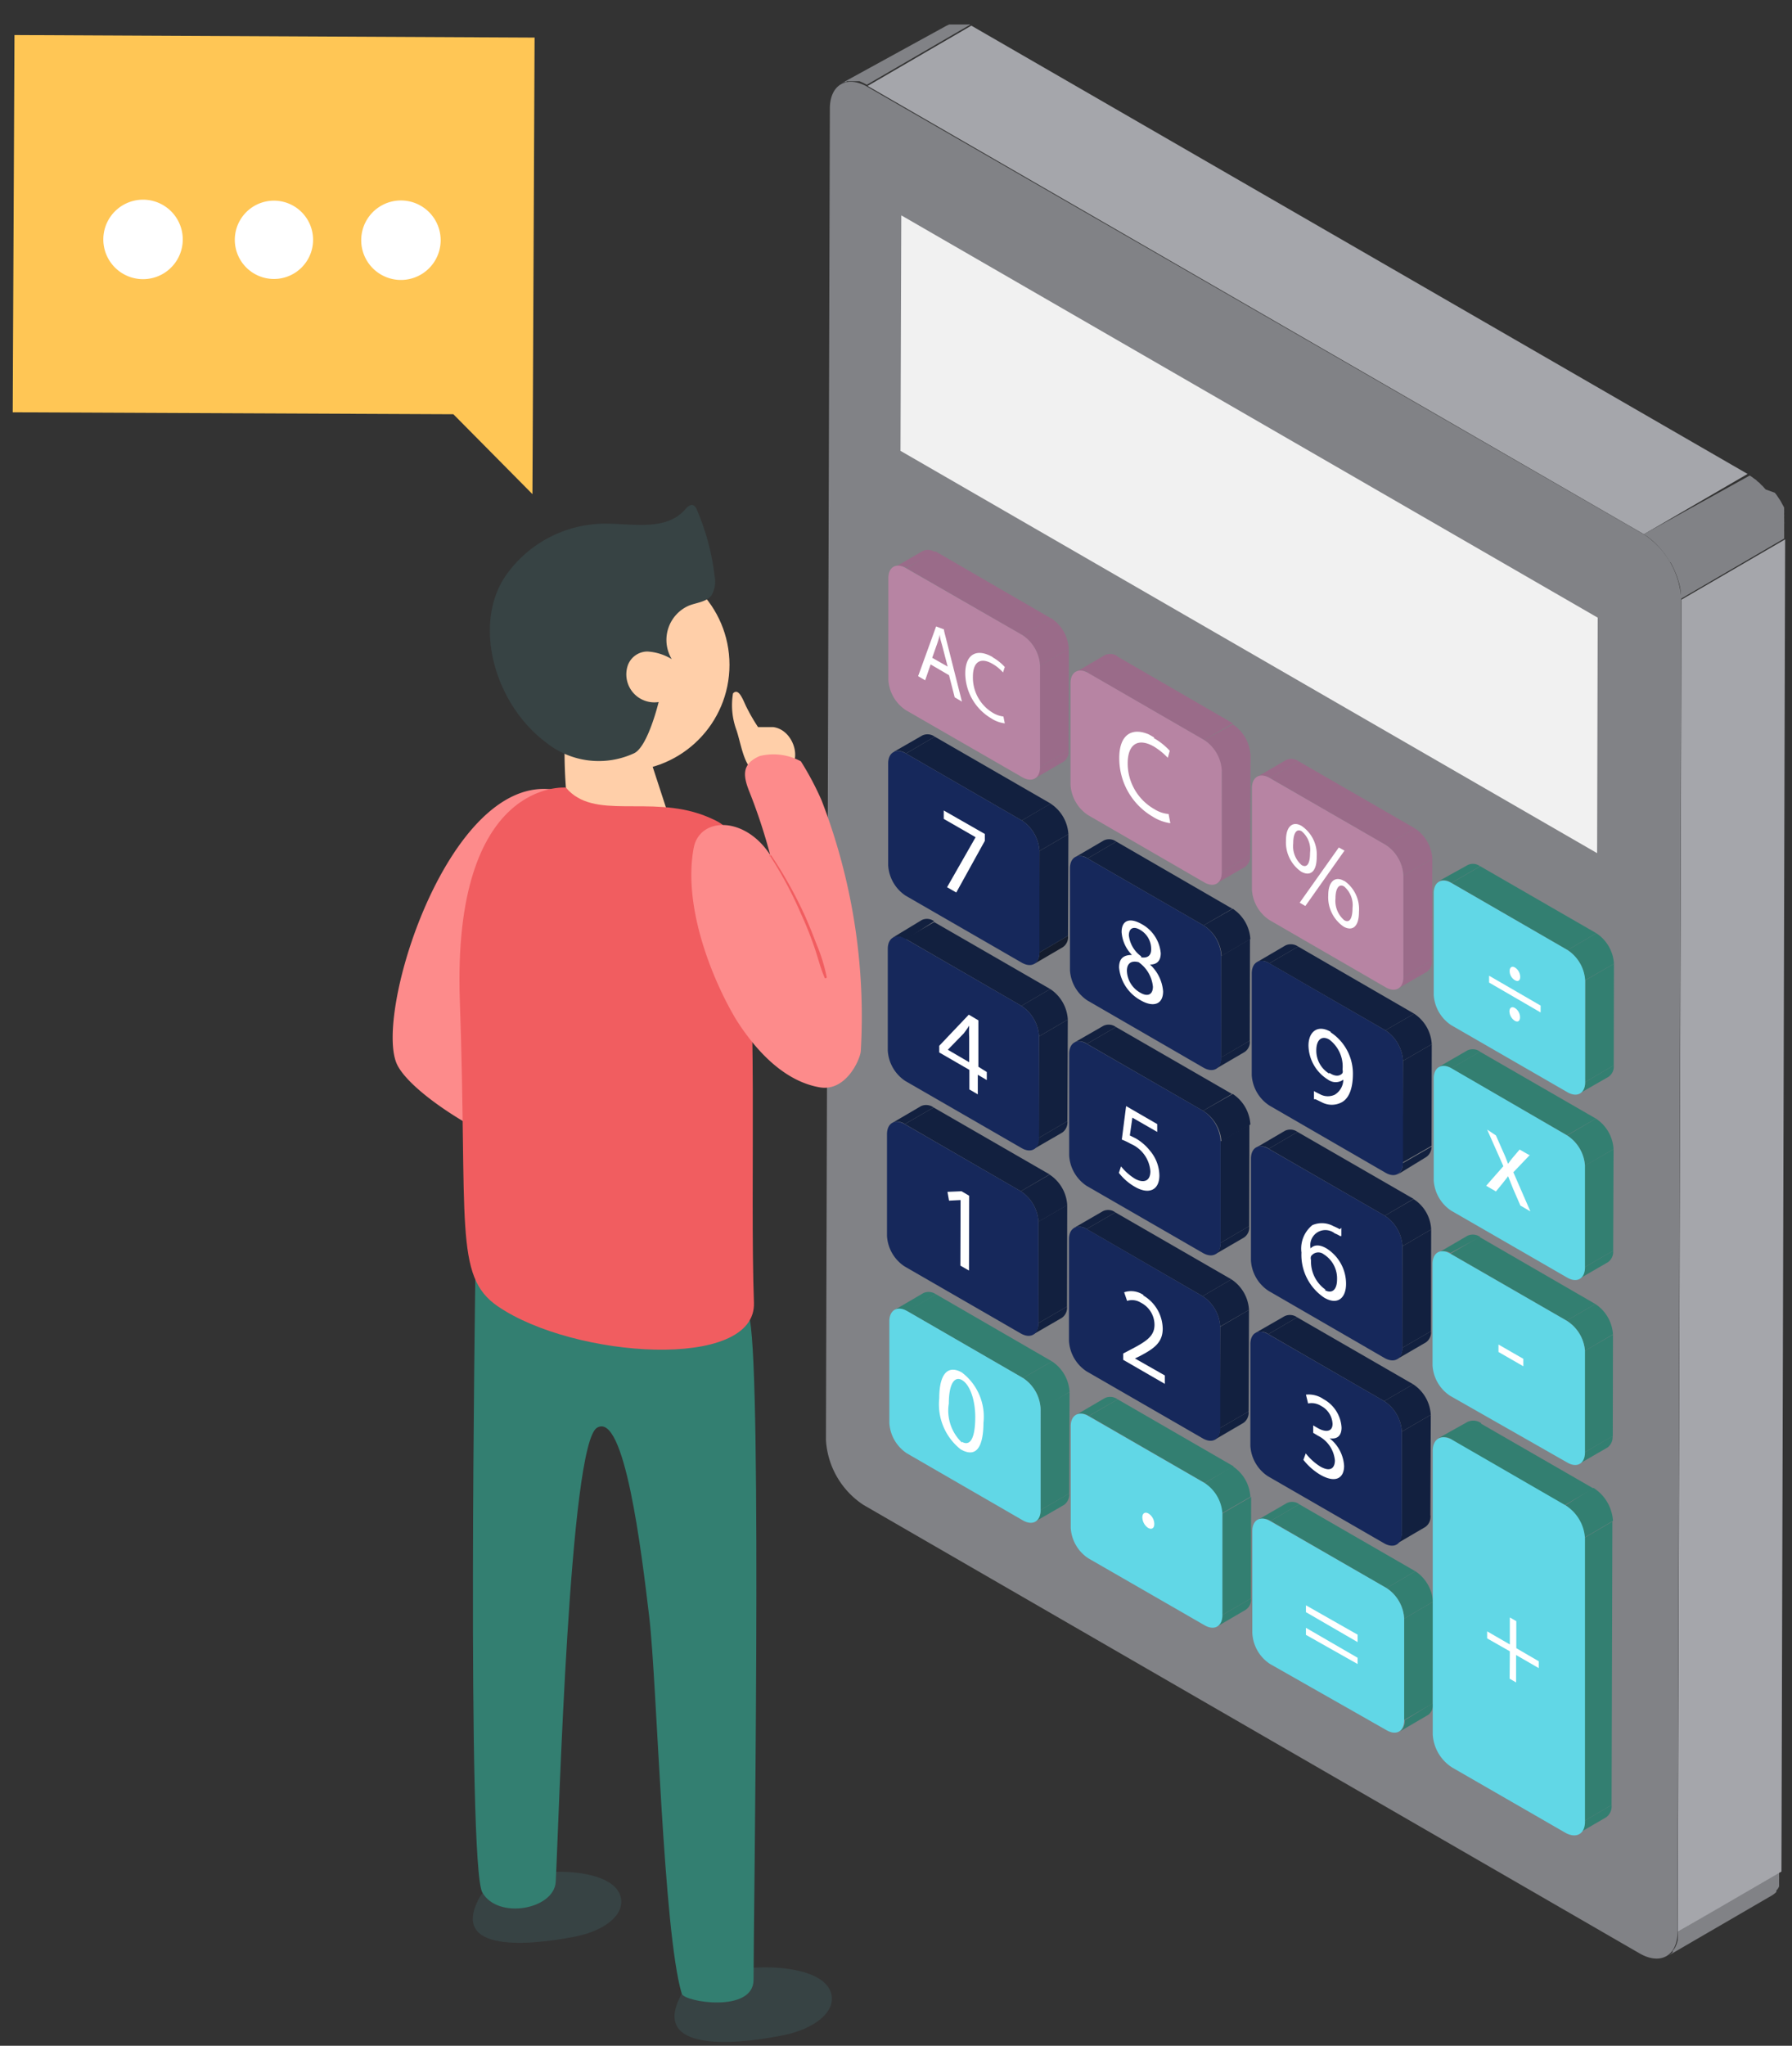 <svg id="レイヤー_1" data-name="レイヤー 1" xmlns="http://www.w3.org/2000/svg" xmlns:xlink="http://www.w3.org/1999/xlink" viewBox="0 0 91.58 104.5"><rect x="0" y="0" width="91.58" height="104.5" fill="#333333" stroke="none"/><defs><style>.cls-1{fill:none;}.cls-2{fill:#ffc655;}.cls-3{fill:#fff;}.cls-4{fill:#818286;}.cls-5{fill:#a5a6ab;}.cls-6{isolation:isolate;}.cls-7{clip-path:url(#clip-path);}.cls-8{fill:#f1f1f1;}.cls-9{fill:#337f71;}.cls-10{fill:#61d7e6;}.cls-11{fill:#12203f;}.cls-12{fill:#16285b;}.cls-13{fill:#141c2d;}.cls-14{fill:#9a6b89;}.cls-15{fill:#b784a3;}.cls-16{clip-path:url(#clip-path-2);}.cls-17{fill:#374344;}.cls-18{fill:#ffcfa9;}.cls-19{fill:#fd8b8b;}.cls-20{fill:#f15d60;}</style><clipPath id="clip-path"><polygon id="SVGID" class="cls-1" points="46.02 23.03 46.06 11 81.65 31.55 81.62 43.58 46.02 23.03"/></clipPath><clipPath id="clip-path-2"><polygon id="SVGID-2" data-name="SVGID" class="cls-1" points="46.81 72.73 46.93 30.71 78.74 49.08 78.62 91.1 46.81 72.73"/></clipPath></defs><title>アートボード 1</title><polygon class="cls-2" points="0.74 1.79 27.32 1.92 27.23 21.18 27.21 25.24 23.17 21.16 0.65 21.06 0.74 1.79"/><path class="cls-3" d="M12,12.25a2,2,0,1,0,2-2A2,2,0,0,0,12,12.25Z"/><path class="cls-3" d="M5.28,12.23a2,2,0,1,0,4.06,0,2,2,0,0,0-4.06,0Z"/><path class="cls-3" d="M18.46,12.27a2,2,0,1,0,4.06,0,2,2,0,0,0-4.06,0Z"/><path class="cls-4" d="M43.26,4.15l.14,0h.2l.16,0h0l.17,0h0l.18.08h0l.19.1,5.3-3.08-.06,0a.2.2,0,0,0-.08,0l0,0h0l-.08,0-.08,0h0l-.05,0-.08,0h-.44l-.11,0h0l-.11,0h0l-.15.07L43,4.26l.15-.07.12,0Z"/><path class="cls-4" d="M85.74,98.68a2.59,2.59,0,0,1,0,.41h0a1.51,1.51,0,0,1-.11.34h0a.94.94,0,0,1-.15.22l0,.07a1,1,0,0,1-.21.17l5.3-3.08a1,1,0,0,0,.21-.17l0-.07.07-.08a.83.83,0,0,0,.07-.13h0l0-.09,0-.11,0-.09v0h0v0s0-.06,0-.09a.28.28,0,0,0,0-.09s0-.06,0-.1V95.6h0Z"/><polygon class="cls-5" points="85.93 30.63 91.23 27.55 91.04 95.6 85.74 98.68 85.93 30.63"/><polygon class="cls-5" points="44.34 4.39 49.64 1.31 89.31 24.21 84.01 27.29 44.34 4.39"/><path class="cls-4" d="M85.38,28.74a4.66,4.66,0,0,1,.22.45h0a3.75,3.75,0,0,1,.17.47h0a2.89,2.89,0,0,1,.11.47h0a2.49,2.49,0,0,1,0,.47l5.3-3.09v-.18s0-.06,0-.09,0-.06,0-.09a.38.38,0,0,1,0-.1h0s0-.06,0-.09,0-.07,0-.1l0-.1a.3.3,0,0,0,0-.1l0-.08h0v0l0-.1a.36.36,0,0,1,0-.09l0-.1a.36.36,0,0,1,0-.09l0-.07h0a.69.69,0,0,1,0-.1.47.47,0,0,1,0-.1l-.06-.11-.07-.13v0l0,0a1.76,1.76,0,0,0-.14-.23l-.12-.18h0l-.09-.11L90.23,25l-.08-.09-.07-.08,0,0h0L90,24.76l-.08-.09-.09-.07a.6.6,0,0,1-.08-.08l0,0h0l0,0-.09-.06-.08-.06-.08-.06-.08-.05h0L84,27.29a3.28,3.28,0,0,1,.38.27h0a3.61,3.61,0,0,1,.35.33h0c.12.12.22.26.33.39h0c.1.14.19.28.28.43Z"/><path class="cls-4" d="M84,27.29a4.25,4.25,0,0,1,1.92,3.34l-.19,68.05c0,1.22-.87,1.72-1.94,1.1L44.14,76.88a4.26,4.26,0,0,1-1.93-3.33l.2-68c0-1.23.87-1.72,1.93-1.11Z"/><g class="cls-6"><g class="cls-7"><polyline class="cls-8" points="81.65 31.55 46.06 11 46.02 23.03 81.62 43.58 81.65 31.55"/></g></g><g class="cls-6"><path class="cls-9" d="M64.29,77.63l1.47-.85a.61.61,0,0,1,.64.06l-1.47.85A.66.66,0,0,0,64.29,77.63Z"/><path class="cls-9" d="M73,87.59l-1.47.86a.65.65,0,0,0,.26-.58L73.22,87A.63.63,0,0,1,73,87.59Z"/><polygon class="cls-9" points="71.76 82.68 73.23 81.82 73.22 87.01 71.74 87.87 71.76 82.68"/><polygon class="cls-9" points="64.93 77.69 66.4 76.84 72.33 80.26 70.86 81.12 64.93 77.69"/><path class="cls-9" d="M70.86,81.12l1.47-.86a2,2,0,0,1,.9,1.56l-1.47.86A2,2,0,0,0,70.86,81.12Z"/><path class="cls-10" d="M70.86,81.12a2,2,0,0,1,.9,1.56l0,5.19c0,.57-.4.8-.9.51L64.91,85A2,2,0,0,1,64,83.4l0-5.19c0-.57.4-.8.9-.52Z"/></g><g class="cls-6"><path class="cls-9" d="M82.08,92.83l-1.48.86a.68.68,0,0,0,.29-.63l1.47-.86A.69.69,0,0,1,82.08,92.83Z"/><path class="cls-9" d="M73.48,73.48,75,72.63a.7.7,0,0,1,.7.07l-1.47.85A.72.72,0,0,0,73.48,73.48Z"/><polygon class="cls-9" points="80.93 78.58 82.4 77.72 82.36 92.2 80.89 93.06 80.93 78.58"/><polygon class="cls-9" points="74.18 73.55 75.65 72.7 81.43 76.03 79.95 76.89 74.18 73.55"/><path class="cls-9" d="M80,76.89,81.43,76a2.15,2.15,0,0,1,1,1.69l-1.47.86A2.13,2.13,0,0,0,80,76.89Z"/><path class="cls-10" d="M80,76.89a2.13,2.13,0,0,1,1,1.69l0,14.48c0,.62-.44.87-1,.56l-5.78-3.33a2.15,2.15,0,0,1-1-1.69l0-14.49c0-.62.44-.87,1-.56Z"/></g><g class="cls-6"><path class="cls-9" d="M45.72,66.91l1.47-.86a.66.66,0,0,1,.64.06L46.36,67A.63.63,0,0,0,45.72,66.91Z"/><path class="cls-9" d="M54.38,76.87l-1.47.85a.62.62,0,0,0,.26-.58l1.47-.85A.65.65,0,0,1,54.38,76.87Z"/><polygon class="cls-9" points="53.19 71.95 54.66 71.1 54.64 76.29 53.17 77.14 53.19 71.95"/><polygon class="cls-9" points="46.36 66.97 47.83 66.11 53.76 69.54 52.28 70.39 46.36 66.97"/><path class="cls-9" d="M52.28,70.39l1.48-.85a2,2,0,0,1,.9,1.56L53.18,72A2,2,0,0,0,52.28,70.39Z"/><path class="cls-10" d="M52.28,70.39a2,2,0,0,1,.9,1.56v5.19c0,.58-.41.81-.91.52l-5.92-3.42a2,2,0,0,1-.9-1.56V67.49c0-.57.41-.81.91-.52Z"/></g><g class="cls-6"><path class="cls-11" d="M45.6,57.36l1.47-.86a.64.64,0,0,1,.64.07l-1.47.85A.63.63,0,0,0,45.6,57.36Z"/><path class="cls-11" d="M54.26,67.32l-1.47.85a.65.65,0,0,0,.27-.58l1.47-.85A.63.63,0,0,1,54.26,67.32Z"/><polygon class="cls-11" points="53.07 62.4 54.54 61.55 54.53 66.74 53.06 67.59 53.07 62.4"/><polygon class="cls-11" points="46.24 57.42 47.71 56.57 53.64 59.99 52.17 60.85 46.24 57.42"/><path class="cls-11" d="M52.17,60.85,53.64,60a2,2,0,0,1,.9,1.56l-1.47.85A2,2,0,0,0,52.17,60.85Z"/><path class="cls-12" d="M52.17,60.85a2,2,0,0,1,.9,1.55v5.19c0,.58-.41.81-.91.52l-5.93-3.42a2,2,0,0,1-.9-1.56l0-5.19c0-.57.4-.8.9-.52Z"/></g><g class="cls-6"><path class="cls-11" d="M45.63,47.89,47.1,47a.61.61,0,0,1,.64.06L46.27,48A.64.64,0,0,0,45.63,47.89Z"/><path class="cls-11" d="M54.29,57.85l-1.47.85a.62.62,0,0,0,.26-.57l1.47-.86A.64.64,0,0,1,54.29,57.85Z"/><polygon class="cls-11" points="53.1 52.94 54.57 52.08 54.55 57.27 53.08 58.13 53.1 52.94"/><polygon class="cls-11" points="46.27 47.95 47.74 47.1 53.67 50.52 52.2 51.38 46.27 47.95"/><path class="cls-11" d="M52.2,51.38l1.47-.86a2,2,0,0,1,.9,1.56l-1.47.86A2,2,0,0,0,52.2,51.38Z"/><path class="cls-12" d="M52.2,51.38a2,2,0,0,1,.9,1.56l0,5.19c0,.57-.41.8-.9.51l-5.93-3.42a2,2,0,0,1-.9-1.56V48.47c0-.57.41-.8.91-.51Z"/></g><g class="cls-6"><path class="cls-11" d="M45.65,38.42l1.48-.85a.63.63,0,0,1,.64.06l-1.47.86A.66.66,0,0,0,45.65,38.42Z"/><path class="cls-13" d="M54.32,48.38l-1.47.86a.65.65,0,0,0,.26-.58l1.47-.86A.62.62,0,0,1,54.32,48.38Z"/><polygon class="cls-11" points="53.12 43.47 54.6 42.61 54.58 47.8 53.11 48.66 53.12 43.47"/><polygon class="cls-11" points="46.3 38.49 47.77 37.63 53.7 41.05 52.22 41.91 46.3 38.49"/><path class="cls-11" d="M52.22,41.91l1.47-.86a2,2,0,0,1,.91,1.56l-1.48.86A2,2,0,0,0,52.22,41.91Z"/><path class="cls-12" d="M52.22,41.91a2,2,0,0,1,.9,1.56v5.19c0,.57-.41.8-.91.51l-5.93-3.42a2,2,0,0,1-.89-1.56V39c0-.57.41-.8.91-.51Z"/></g><g class="cls-6"><path class="cls-14" d="M45.68,29l1.47-.85a.63.63,0,0,1,.64.06L46.32,29A.64.64,0,0,0,45.68,29Z"/><path class="cls-14" d="M54.35,38.91l-1.48.86a.63.63,0,0,0,.27-.58l1.47-.85A.62.62,0,0,1,54.35,38.91Z"/><polygon class="cls-14" points="53.15 34 54.62 33.14 54.61 38.34 53.14 39.19 53.15 34"/><polygon class="cls-14" points="46.32 29.02 47.8 28.16 53.72 31.59 52.25 32.44 46.32 29.02"/><path class="cls-14" d="M52.25,32.44l1.47-.86a2,2,0,0,1,.9,1.56L53.15,34A2,2,0,0,0,52.25,32.44Z"/><path class="cls-15" d="M52.25,32.44a2,2,0,0,1,.9,1.56v5.19c0,.57-.41.8-.91.51L46.3,36.28a2,2,0,0,1-.9-1.55l0-5.2c0-.57.4-.8.9-.51Z"/></g><g class="cls-6"><path class="cls-9" d="M55,72.27l1.47-.86a.65.65,0,0,1,.65.07l-1.48.85A.63.63,0,0,0,55,72.27Z"/><path class="cls-9" d="M63.66,82.23l-1.47.86a.66.66,0,0,0,.27-.59l1.47-.85A.62.62,0,0,1,63.66,82.23Z"/><polygon class="cls-9" points="62.47 77.31 63.94 76.46 63.93 81.65 62.46 82.5 62.47 77.31"/><polygon class="cls-9" points="55.65 72.33 57.12 71.48 63.04 74.9 61.57 75.75 55.65 72.33"/><path class="cls-9" d="M61.57,75.76,63,74.9a2,2,0,0,1,.9,1.56l-1.47.85A2,2,0,0,0,61.57,75.76Z"/><path class="cls-10" d="M61.57,75.76a2,2,0,0,1,.9,1.55V82.5c0,.58-.41.81-.91.52L55.62,79.6a2,2,0,0,1-.9-1.56l0-5.19c0-.57.41-.8.9-.52Z"/></g><g class="cls-6"><path class="cls-11" d="M54.89,62.72l1.47-.85a.61.61,0,0,1,.64.06l-1.47.85A.66.66,0,0,0,54.89,62.72Z"/><path class="cls-11" d="M63.55,72.68l-1.47.86a.65.65,0,0,0,.26-.59l1.47-.85A.64.64,0,0,1,63.55,72.68Z"/><polygon class="cls-11" points="62.36 67.77 63.83 66.91 63.81 72.1 62.34 72.95 62.36 67.77"/><polygon class="cls-11" points="55.53 62.78 57 61.93 62.93 65.35 61.46 66.21 55.53 62.78"/><path class="cls-11" d="M61.46,66.21l1.47-.86a2,2,0,0,1,.9,1.56l-1.47.85A2,2,0,0,0,61.46,66.21Z"/><path class="cls-12" d="M61.46,66.21a2,2,0,0,1,.9,1.55l0,5.19c0,.58-.4.81-.9.52l-5.93-3.42a2,2,0,0,1-.9-1.56V63.3c0-.57.41-.8.91-.52Z"/></g><g class="cls-6"><path class="cls-11" d="M54.91,53.25l1.48-.85a.63.63,0,0,1,.64.06l-1.48.86A.64.64,0,0,0,54.91,53.25Z"/><path class="cls-11" d="M63.58,63.21l-1.48.86a.63.63,0,0,0,.27-.58l1.47-.86A.62.62,0,0,1,63.58,63.21Z"/><polygon class="cls-11" points="62.38 58.3 63.85 57.44 63.84 62.63 62.37 63.49 62.38 58.3"/><polygon class="cls-11" points="55.55 53.32 57.03 52.46 62.96 55.88 61.48 56.74 55.55 53.32"/><path class="cls-11" d="M61.48,56.74,63,55.88a2,2,0,0,1,.9,1.56l-1.48.86A2,2,0,0,0,61.48,56.74Z"/><path class="cls-12" d="M61.48,56.74a2,2,0,0,1,.9,1.56v5.19c0,.57-.41.8-.91.51l-5.93-3.42a2,2,0,0,1-.9-1.56l0-5.19c0-.57.41-.8.9-.51Z"/></g><g class="cls-6"><path class="cls-11" d="M54.94,43.79l1.47-.86a.63.63,0,0,1,.64.06l-1.47.86A.61.61,0,0,0,54.94,43.79Z"/><path class="cls-11" d="M63.6,53.74l-1.47.86a.62.62,0,0,0,.26-.58l1.48-.86A.61.61,0,0,1,63.6,53.74Z"/><polygon class="cls-11" points="62.41 48.83 63.88 47.97 63.87 53.16 62.4 54.02 62.41 48.83"/><polygon class="cls-11" points="55.58 43.85 57.05 42.99 62.98 46.42 61.51 47.27 55.58 43.85"/><path class="cls-11" d="M61.51,47.27,63,46.42a2,2,0,0,1,.9,1.55l-1.47.86A2,2,0,0,0,61.51,47.27Z"/><path class="cls-12" d="M61.51,47.27a2,2,0,0,1,.9,1.56l0,5.19c0,.57-.4.8-.9.52l-5.93-3.43a2,2,0,0,1-.9-1.55l0-5.2c0-.57.4-.8.9-.51Z"/></g><g class="cls-6"><path class="cls-14" d="M55,34.32l1.47-.86a.66.66,0,0,1,.64.06l-1.47.86A.63.63,0,0,0,55,34.32Z"/><path class="cls-14" d="M63.63,44.28l-1.47.85a.62.62,0,0,0,.26-.58l1.47-.85A.65.65,0,0,1,63.63,44.28Z"/><polygon class="cls-14" points="62.44 39.36 63.91 38.5 63.89 43.7 62.42 44.55 62.44 39.36"/><polygon class="cls-14" points="55.61 34.38 57.08 33.52 63.01 36.95 61.54 37.8 55.61 34.38"/><path class="cls-14" d="M61.54,37.8,63,37a2,2,0,0,1,.9,1.55l-1.47.86A2,2,0,0,0,61.54,37.8Z"/><path class="cls-15" d="M61.54,37.8a2,2,0,0,1,.9,1.56l0,5.19c0,.58-.4.81-.9.52l-5.93-3.43a2,2,0,0,1-.9-1.55v-5.2c0-.57.41-.8.91-.51Z"/></g><g class="cls-6"><path class="cls-11" d="M64.17,68.08l1.48-.85a.63.63,0,0,1,.64.06l-1.47.86A.66.66,0,0,0,64.17,68.08Z"/><path class="cls-11" d="M72.84,78l-1.47.86a.65.65,0,0,0,.26-.58l1.47-.86A.62.62,0,0,1,72.84,78Z"/><polygon class="cls-11" points="71.64 73.13 73.12 72.27 73.1 77.46 71.63 78.32 71.64 73.13"/><polygon class="cls-11" points="64.82 68.15 66.29 67.29 72.22 70.71 70.74 71.57 64.82 68.15"/><path class="cls-11" d="M70.74,71.57l1.48-.86a2,2,0,0,1,.9,1.56l-1.48.86A2,2,0,0,0,70.74,71.57Z"/><path class="cls-12" d="M70.74,71.57a2,2,0,0,1,.9,1.56v5.19c0,.57-.41.8-.91.51L64.8,75.41a2,2,0,0,1-.9-1.56V68.66c0-.57.41-.8.91-.51Z"/></g><g class="cls-6"><path class="cls-11" d="M64.2,58.62l1.47-.86a.63.63,0,0,1,.64.06l-1.47.86A.61.61,0,0,0,64.2,58.62Z"/><path class="cls-11" d="M72.87,68.57l-1.48.86a.63.63,0,0,0,.27-.58L73.13,68A.62.62,0,0,1,72.87,68.57Z"/><polygon class="cls-11" points="71.67 63.66 73.14 62.8 73.13 68 71.66 68.85 71.67 63.66"/><polygon class="cls-11" points="64.84 58.68 66.31 57.82 72.24 61.24 70.77 62.1 64.84 58.68"/><path class="cls-11" d="M70.77,62.1l1.47-.85a1.94,1.94,0,0,1,.9,1.55l-1.47.86A2,2,0,0,0,70.77,62.1Z"/><path class="cls-12" d="M70.77,62.1a2,2,0,0,1,.9,1.56v5.19c0,.57-.41.8-.91.52l-5.93-3.43a2,2,0,0,1-.9-1.55l0-5.2c0-.57.4-.8.9-.51Z"/></g><g class="cls-6"><path class="cls-11" d="M64.23,49.15l1.47-.86a.66.66,0,0,1,.64.06l-1.47.86A.63.63,0,0,0,64.23,49.15Z"/><path class="cls-11" d="M72.89,59.1,71.42,60a.62.62,0,0,0,.26-.58l1.48-.85A.64.64,0,0,1,72.89,59.1Z"/><polygon class="cls-11" points="71.7 54.19 73.17 53.34 73.16 58.53 71.68 59.38 71.7 54.19"/><polygon class="cls-11" points="64.87 49.21 66.34 48.35 72.27 51.78 70.8 52.63 64.87 49.21"/><path class="cls-11" d="M70.8,52.63l1.47-.85a2,2,0,0,1,.9,1.56l-1.47.85A2,2,0,0,0,70.8,52.63Z"/><path class="cls-12" d="M70.8,52.63a2,2,0,0,1,.9,1.56l0,5.19c0,.58-.41.81-.9.52l-5.93-3.43a2,2,0,0,1-.9-1.55V49.73c0-.58.41-.81.91-.52Z"/></g><g class="cls-6"><path class="cls-14" d="M64.25,39.68l1.48-.86a.64.64,0,0,1,.64.07l-1.47.85A.65.65,0,0,0,64.25,39.68Z"/><path class="cls-14" d="M72.92,49.64l-1.47.85a.62.62,0,0,0,.26-.58l1.47-.85A.65.65,0,0,1,72.92,49.64Z"/><polygon class="cls-14" points="71.72 44.72 73.2 43.87 73.18 49.06 71.71 49.91 71.72 44.72"/><polygon class="cls-14" points="64.9 39.74 66.37 38.89 72.3 42.31 70.82 43.16 64.9 39.74"/><path class="cls-14" d="M70.82,43.16l1.48-.85a2,2,0,0,1,.9,1.56l-1.48.85A2,2,0,0,0,70.82,43.16Z"/><path class="cls-15" d="M70.82,43.16a2,2,0,0,1,.9,1.56v5.19c0,.58-.41.81-.91.52L64.88,47a2,2,0,0,1-.9-1.56V40.26c0-.58.41-.81.91-.52Z"/></g><g class="cls-6"><path class="cls-9" d="M73.49,64,75,63.12a.66.66,0,0,1,.64.06L74.13,64A.63.63,0,0,0,73.49,64Z"/><path class="cls-9" d="M82.15,73.94l-1.47.85a.62.62,0,0,0,.26-.58l1.47-.85A.65.65,0,0,1,82.15,73.94Z"/><polygon class="cls-9" points="80.96 69.02 82.43 68.17 82.42 73.36 80.94 74.21 80.96 69.02"/><polygon class="cls-9" points="74.13 64.04 75.6 63.18 81.53 66.61 80.06 67.46 74.13 64.04"/><path class="cls-9" d="M80.06,67.46l1.47-.85a2,2,0,0,1,.9,1.55L81,69A2,2,0,0,0,80.06,67.46Z"/><path class="cls-10" d="M80.06,67.46A2,2,0,0,1,81,69l0,5.19c0,.57-.4.81-.9.52L74.11,71.3a2,2,0,0,1-.9-1.55V64.56c0-.58.41-.81.91-.52Z"/></g><g class="cls-6"><path class="cls-9" d="M73.51,54.51,75,53.65a.64.64,0,0,1,.64.07l-1.47.85A.65.65,0,0,0,73.51,54.51Z"/><path class="cls-9" d="M82.18,64.47l-1.47.85a.62.62,0,0,0,.26-.58l1.47-.85A.65.65,0,0,1,82.18,64.47Z"/><polygon class="cls-9" points="80.98 59.55 82.46 58.7 82.44 63.89 80.97 64.74 80.98 59.55"/><polygon class="cls-9" points="74.16 54.57 75.63 53.72 81.56 57.14 80.08 57.99 74.16 54.57"/><path class="cls-9" d="M80.09,58l1.47-.86a2,2,0,0,1,.9,1.56L81,59.55A2,2,0,0,0,80.09,58Z"/><path class="cls-10" d="M80.09,58A2,2,0,0,1,81,59.55v5.19c0,.58-.41.81-.91.52l-5.93-3.42a2,2,0,0,1-.89-1.56V55.09c0-.58.41-.8.91-.52Z"/></g><g class="cls-6"><path class="cls-9" d="M73.54,45,75,44.19a.61.61,0,0,1,.64.06l-1.47.85A.66.66,0,0,0,73.54,45Z"/><path class="cls-9" d="M82.21,55l-1.48.85a.62.62,0,0,0,.27-.57l1.47-.86A.64.64,0,0,1,82.21,55Z"/><polygon class="cls-9" points="81.01 50.08 82.48 49.23 82.47 54.42 81 55.28 81.01 50.08"/><polygon class="cls-9" points="74.18 45.1 75.65 44.25 81.58 47.67 80.11 48.53 74.18 45.1"/><path class="cls-9" d="M80.11,48.53l1.47-.86a2,2,0,0,1,.9,1.56L81,50.08A2,2,0,0,0,80.11,48.53Z"/><path class="cls-10" d="M80.11,48.53a2,2,0,0,1,.9,1.55v5.2c0,.57-.41.8-.91.51l-5.93-3.42a2,2,0,0,1-.9-1.56l0-5.19c0-.57.41-.8.9-.52Z"/></g><g class="cls-6"><g class="cls-16"><path class="cls-3" d="M49.16,73.69a2.26,2.26,0,0,1-.67-2c0-1,.29-1.42.68-1.19s.68,1,.67,1.94-.22,1.47-.68,1.21m0-3.54c-.68-.39-1.16,0-1.16,1.32a2.93,2.93,0,0,0,1.09,2.6c.74.43,1.16,0,1.17-1.35a2.84,2.84,0,0,0-1.1-2.57"/><path class="cls-3" d="M58.69,77.31c-.18-.1-.31,0-.31.19a.67.67,0,0,0,.3.55c.19.1.31,0,.31-.2a.64.64,0,0,0-.3-.54"/><path class="cls-3" d="M69.38,84.68l-2.64-1.53v.36L69.38,85v-.35m0-1.15L66.74,82v.35l2.64,1.53v-.35"/><polyline class="cls-3" points="77.49 82.81 77.16 82.62 77.16 84 76 83.33 76 83.69 77.16 84.35 77.15 85.75 77.48 85.94 77.48 84.54 78.64 85.21 78.64 84.86 77.49 84.19 77.49 82.81"/><polyline class="cls-3" points="49.53 61.08 49.14 60.85 48.42 60.88 48.5 61.33 49.08 61.3 49.09 61.31 49.08 64.65 49.52 64.9 49.53 61.08"/><path class="cls-3" d="M58.45,66.16a1.12,1.12,0,0,0-1-.15l.15.44a.84.84,0,0,1,.7.09A1.27,1.27,0,0,1,59,67.67c0,.57-.39.84-1.24,1.28l-.36.19v.32l2.13,1.23v-.43L58,69.39h0l.27-.13c.7-.37,1.15-.68,1.15-1.39a2,2,0,0,0-1-1.7"/><path class="cls-3" d="M59.14,57.42l-1.59-.92-.22,1.71a3.56,3.56,0,0,1,.46.22,1.66,1.66,0,0,1,1,1.4c0,.52-.36.62-.79.38a2.82,2.82,0,0,1-.71-.63l-.11.33a2.78,2.78,0,0,0,.83.72c.72.41,1.24.15,1.24-.59a2,2,0,0,0-.48-1.26,2.58,2.58,0,0,0-.71-.62L57.74,58l.13-.91,1.27.73v-.43"/><path class="cls-3" d="M58.26,50.7a1.33,1.33,0,0,1-.67-1.11c0-.37.21-.54.6-.44a1.73,1.73,0,0,1,.73,1.25c0,.4-.26.54-.66.3m.06-1.85a1.53,1.53,0,0,1-.63-1.07c0-.34.21-.5.58-.28a1.12,1.12,0,0,1,.56,1c0,.34-.22.45-.51.4m0-1.71c-.59-.33-1-.18-1,.42a1.84,1.84,0,0,0,.53,1.17v0c-.41,0-.66.16-.66.64a2.14,2.14,0,0,0,1.11,1.68c.64.37,1.14.21,1.14-.46a2.07,2.07,0,0,0-.67-1.37v0c.41,0,.55-.25.55-.58a1.88,1.88,0,0,0-1-1.5"/><path class="cls-3" d="M59,37.66c-1.07-.62-1.8-.2-1.8,1.05a3.45,3.45,0,0,0,1.7,3,2.29,2.29,0,0,0,.91.34l-.09-.47a1.62,1.62,0,0,1-.73-.25A2.69,2.69,0,0,1,57.63,39c0-1,.54-1.33,1.35-.86a3.46,3.46,0,0,1,.7.57l.1-.36a3.32,3.32,0,0,0-.82-.65"/><path class="cls-3" d="M67.61,71.45a1.33,1.33,0,0,0-.87-.21l.11.45a.9.9,0,0,1,.67.13,1.09,1.09,0,0,1,.58.91c0,.46-.42.41-.75.22l-.24-.14v.38l.25.15a1.57,1.57,0,0,1,.86,1.26c0,.32-.17.64-.75.31a2.92,2.92,0,0,1-.74-.67l-.12.33a3.15,3.15,0,0,0,.86.76c.8.46,1.22.16,1.22-.45a1.94,1.94,0,0,0-.74-1.41h0c.41.06.61-.15.61-.55a1.77,1.77,0,0,0-.94-1.46"/><path class="cls-3" d="M67.76,65.89A1.75,1.75,0,0,1,67,64.37a.34.34,0,0,1,0-.2.45.45,0,0,1,.65-.1,1.45,1.45,0,0,1,.68,1.28c0,.54-.26.76-.65.54m.79-3.1a3.47,3.47,0,0,0-.33-.16,1.23,1.23,0,0,0-1.07-.05,1.54,1.54,0,0,0-.56,1.4,2.63,2.63,0,0,0,1.17,2.31c.69.4,1.11,0,1.11-.71a2.13,2.13,0,0,0-1-1.81c-.37-.22-.65-.18-.81,0h0A.77.77,0,0,1,68.21,63a1.83,1.83,0,0,1,.28.14l.06,0v-.42"/><path class="cls-3" d="M67.91,54.83a1.37,1.37,0,0,1-.64-1.18c0-.54.28-.77.66-.55a1.72,1.72,0,0,1,.68,1.54.3.3,0,0,1,0,.17c-.12.16-.36.2-.66,0m.06-2.1c-.68-.4-1.14,0-1.14.7a2.09,2.09,0,0,0,1,1.74.66.66,0,0,0,.78,0h0a.91.91,0,0,1-.44.77.83.83,0,0,1-.7,0l-.28-.14-.08-.05v.42l.08,0,.33.16a1.08,1.08,0,0,0,1,0c.33-.17.58-.62.58-1.46A2.52,2.52,0,0,0,68,52.73"/><path class="cls-3" d="M78.15,59l-.49-.28-.34.4a4.08,4.08,0,0,0-.25.33h0c-.08-.21-.15-.4-.25-.61L76.45,58,76,57.7l.83,1.87-.88,1,.5.29.36-.44c.09-.12.18-.22.26-.34h0l.26.65.37.85.51.3-.87-2,.85-.89"/><polyline class="cls-3" points="77.85 69.41 76.58 68.68 76.58 69.06 77.85 69.79 77.85 69.41"/><path class="cls-3" d="M68.69,47a1.3,1.3,0,0,1-.44-1.11c0-.48.16-.77.44-.61a1.25,1.25,0,0,1,.43,1.1c0,.51-.14.8-.43.62m0-2c-.44-.26-.81,0-.81.73a1.82,1.82,0,0,0,.78,1.6c.42.24.79.06.79-.75A1.76,1.76,0,0,0,68.71,45m-2.19-.81a1.28,1.28,0,0,1-.43-1.11c0-.48.15-.78.43-.62a1.23,1.23,0,0,1,.43,1.1c0,.51-.13.8-.43.63m0-2c-.44-.26-.8,0-.8.73a1.82,1.82,0,0,0,.77,1.6c.43.25.8.06.8-.74a1.77,1.77,0,0,0-.77-1.59m2.19,1.26-.29-.16-2,2.82.29.17,2-2.83"/><path class="cls-3" d="M48.44,53.62v0l.81-.83c.09-.12.18-.24.28-.4h0a5.72,5.72,0,0,0,0,.59v1.28l-1.08-.63M50,52.12l-.49-.29L48,53.42v.34l1.54.89v1l.43.25v-1l.46.27v-.41L50,54.49V52.12"/><polyline class="cls-3" points="50.33 42.6 48.23 41.4 48.23 41.83 49.85 42.76 49.85 42.78 48.4 45.32 48.87 45.59 50.33 42.95 50.33 42.6"/><path class="cls-3" d="M47.63,33.63l.26-.74a4.34,4.34,0,0,0,.14-.48h0c0,.2.08.4.14.64l.26,1-.81-.46m.62-1.44L47.84,32l-.92,2.54.36.21.28-.81.94.55.29,1.13.37.22-.91-3.6"/><path class="cls-3" d="M50.74,33.57c-.83-.48-1.4-.15-1.41.81a2.69,2.69,0,0,0,1.32,2.31,1.63,1.63,0,0,0,.7.26l-.07-.35a1.36,1.36,0,0,1-.56-.2,2.1,2.1,0,0,1-1-1.83c0-.8.42-1,1-.66a2.06,2.06,0,0,1,.54.44l.09-.28a2.61,2.61,0,0,0-.63-.5"/><path class="cls-3" d="M77.42,51.49c-.17-.1-.28,0-.28.17a.6.6,0,0,0,.27.48c.17.1.27,0,.27-.17a.56.56,0,0,0-.26-.48m1.32-.12L76.1,49.84v.35l2.64,1.53v-.35m-1.32-1.95c-.16-.09-.27,0-.27.18a.55.55,0,0,0,.27.47c.17.1.27,0,.27-.16a.58.58,0,0,0-.27-.49"/></g></g><path class="cls-17" d="M29.5,98.9c1.32-.28,2.45-1.05,2.22-2-.48-1.93-6.36-1.49-7.2,0C22.76,100.06,28,99.21,29.5,98.9Z"/><path class="cls-17" d="M40.13,103.94c1.4-.3,2.6-1.12,2.35-2.1-.51-2-6.75-1.58-7.64,0C33,105.17,38.58,104.27,40.13,103.94Z"/><path class="cls-18" d="M37.65,37.33a3.67,3.67,0,0,1-.19-1.91c.31-.33.54.42.7.72a9.32,9.32,0,0,0,.58,1c.08,0,.59,0,.77,0,1.12.14,1.55,1.91.62,2.22-.12,0-.14.22-.26.28a.77.77,0,0,1-.34.08C38.07,39.79,38,38.45,37.65,37.33Z"/><path class="cls-18" d="M28.92,40.23c.53,2.31,5.13,1.41,5.16,1.32a.3.3,0,0,0,0-.16L32.68,37.1a.64.64,0,0,0-.13-.26c-.16-.15-.41-.09-.62,0-.75.21-3.06-.39-3.05.36A24.6,24.6,0,0,0,28.92,40.23Z"/><circle class="cls-18" cx="31.86" cy="33.96" r="5.42"/><path class="cls-19" d="M20.29,54.37c.76,1.6,5.36,4.42,8.22,4.9a6,6,0,0,0,2.86,0,2.49,2.49,0,0,0,1.8-2A2.55,2.55,0,0,0,31.94,55a7.78,7.78,0,0,0-2.45-.91c-.92-.22-3.82-.42-4.41-1.12-1-1.13.21-2.06.89-3.27,1-1.8,5.69-7.94,3.47-9C23.47,37.78,19,51.64,20.29,54.37Z"/><path class="cls-9" d="M24.29,65.35s-.44,29.92.36,31.32,3.68.86,3.75-.55c.18-3.47.7-22.34,2.11-23.19s2.27,6.3,2.67,9.67.71,16.06,1.66,19.24c.13.43,3.67,1,3.67-.71,0-3,.43-30.5-.19-33.7C38.32,67.43,29.5,63.15,24.29,65.35Z"/><path class="cls-17" d="M33.66,35.86A1.43,1.43,0,0,1,32.08,34a1.07,1.07,0,0,1,1-.72,2.69,2.69,0,0,1,1.25.39,1.91,1.91,0,0,1,.89-2.74c.39-.15.86-.18,1.13-.5a1.41,1.41,0,0,0,.17-1,12.14,12.14,0,0,0-.91-3.4.4.4,0,0,0-.18-.22c-.16-.07-.32.1-.44.24-1,1.1-2.71.68-4.17.7a6.22,6.22,0,0,0-5,2.69c-1.66,2.48-.56,6.51,2.09,8.49a4.3,4.3,0,0,0,4.51.54C33.12,38.11,33.66,35.86,33.66,35.86Z"/><path class="cls-20" d="M28.92,40.23s-5.82-.5-5.42,10.9-.31,14.05,1.93,15.59c3.89,2.67,13.23,3.31,13.1-.18-.21-5.75.24-16.63-.56-20.29s-.1-3.86-2-4.6C33.18,40.6,30.33,41.93,28.92,40.23Z"/><path class="cls-19" d="M37.62,52.08c1,1.58,2.44,3.14,4.26,3.46,1.35.24,2.07-1.41,2.11-1.84a30.65,30.65,0,0,0-2-12.81,15.1,15.1,0,0,0-1.06-2,2.94,2.94,0,0,0-2.11-.27c-.88.39-.88.94-.52,1.83a28.19,28.19,0,0,1,1.06,3.22c-1.3-2-3.61-1.95-3.91-.35C34.87,46.46,36.53,50.27,37.62,52.08Z"/><path class="cls-20" d="M39.32,43.67a19.71,19.71,0,0,1,1.61,3c.25.54.47,1.09.67,1.66s.31,1.07.53,1.58a.06.06,0,1,0,.12,0,9.06,9.06,0,0,0-.53-1.7c-.19-.5-.39-1-.61-1.49a21.83,21.83,0,0,0-1.68-3c0-.07-.15,0-.11.05Z"/></svg>